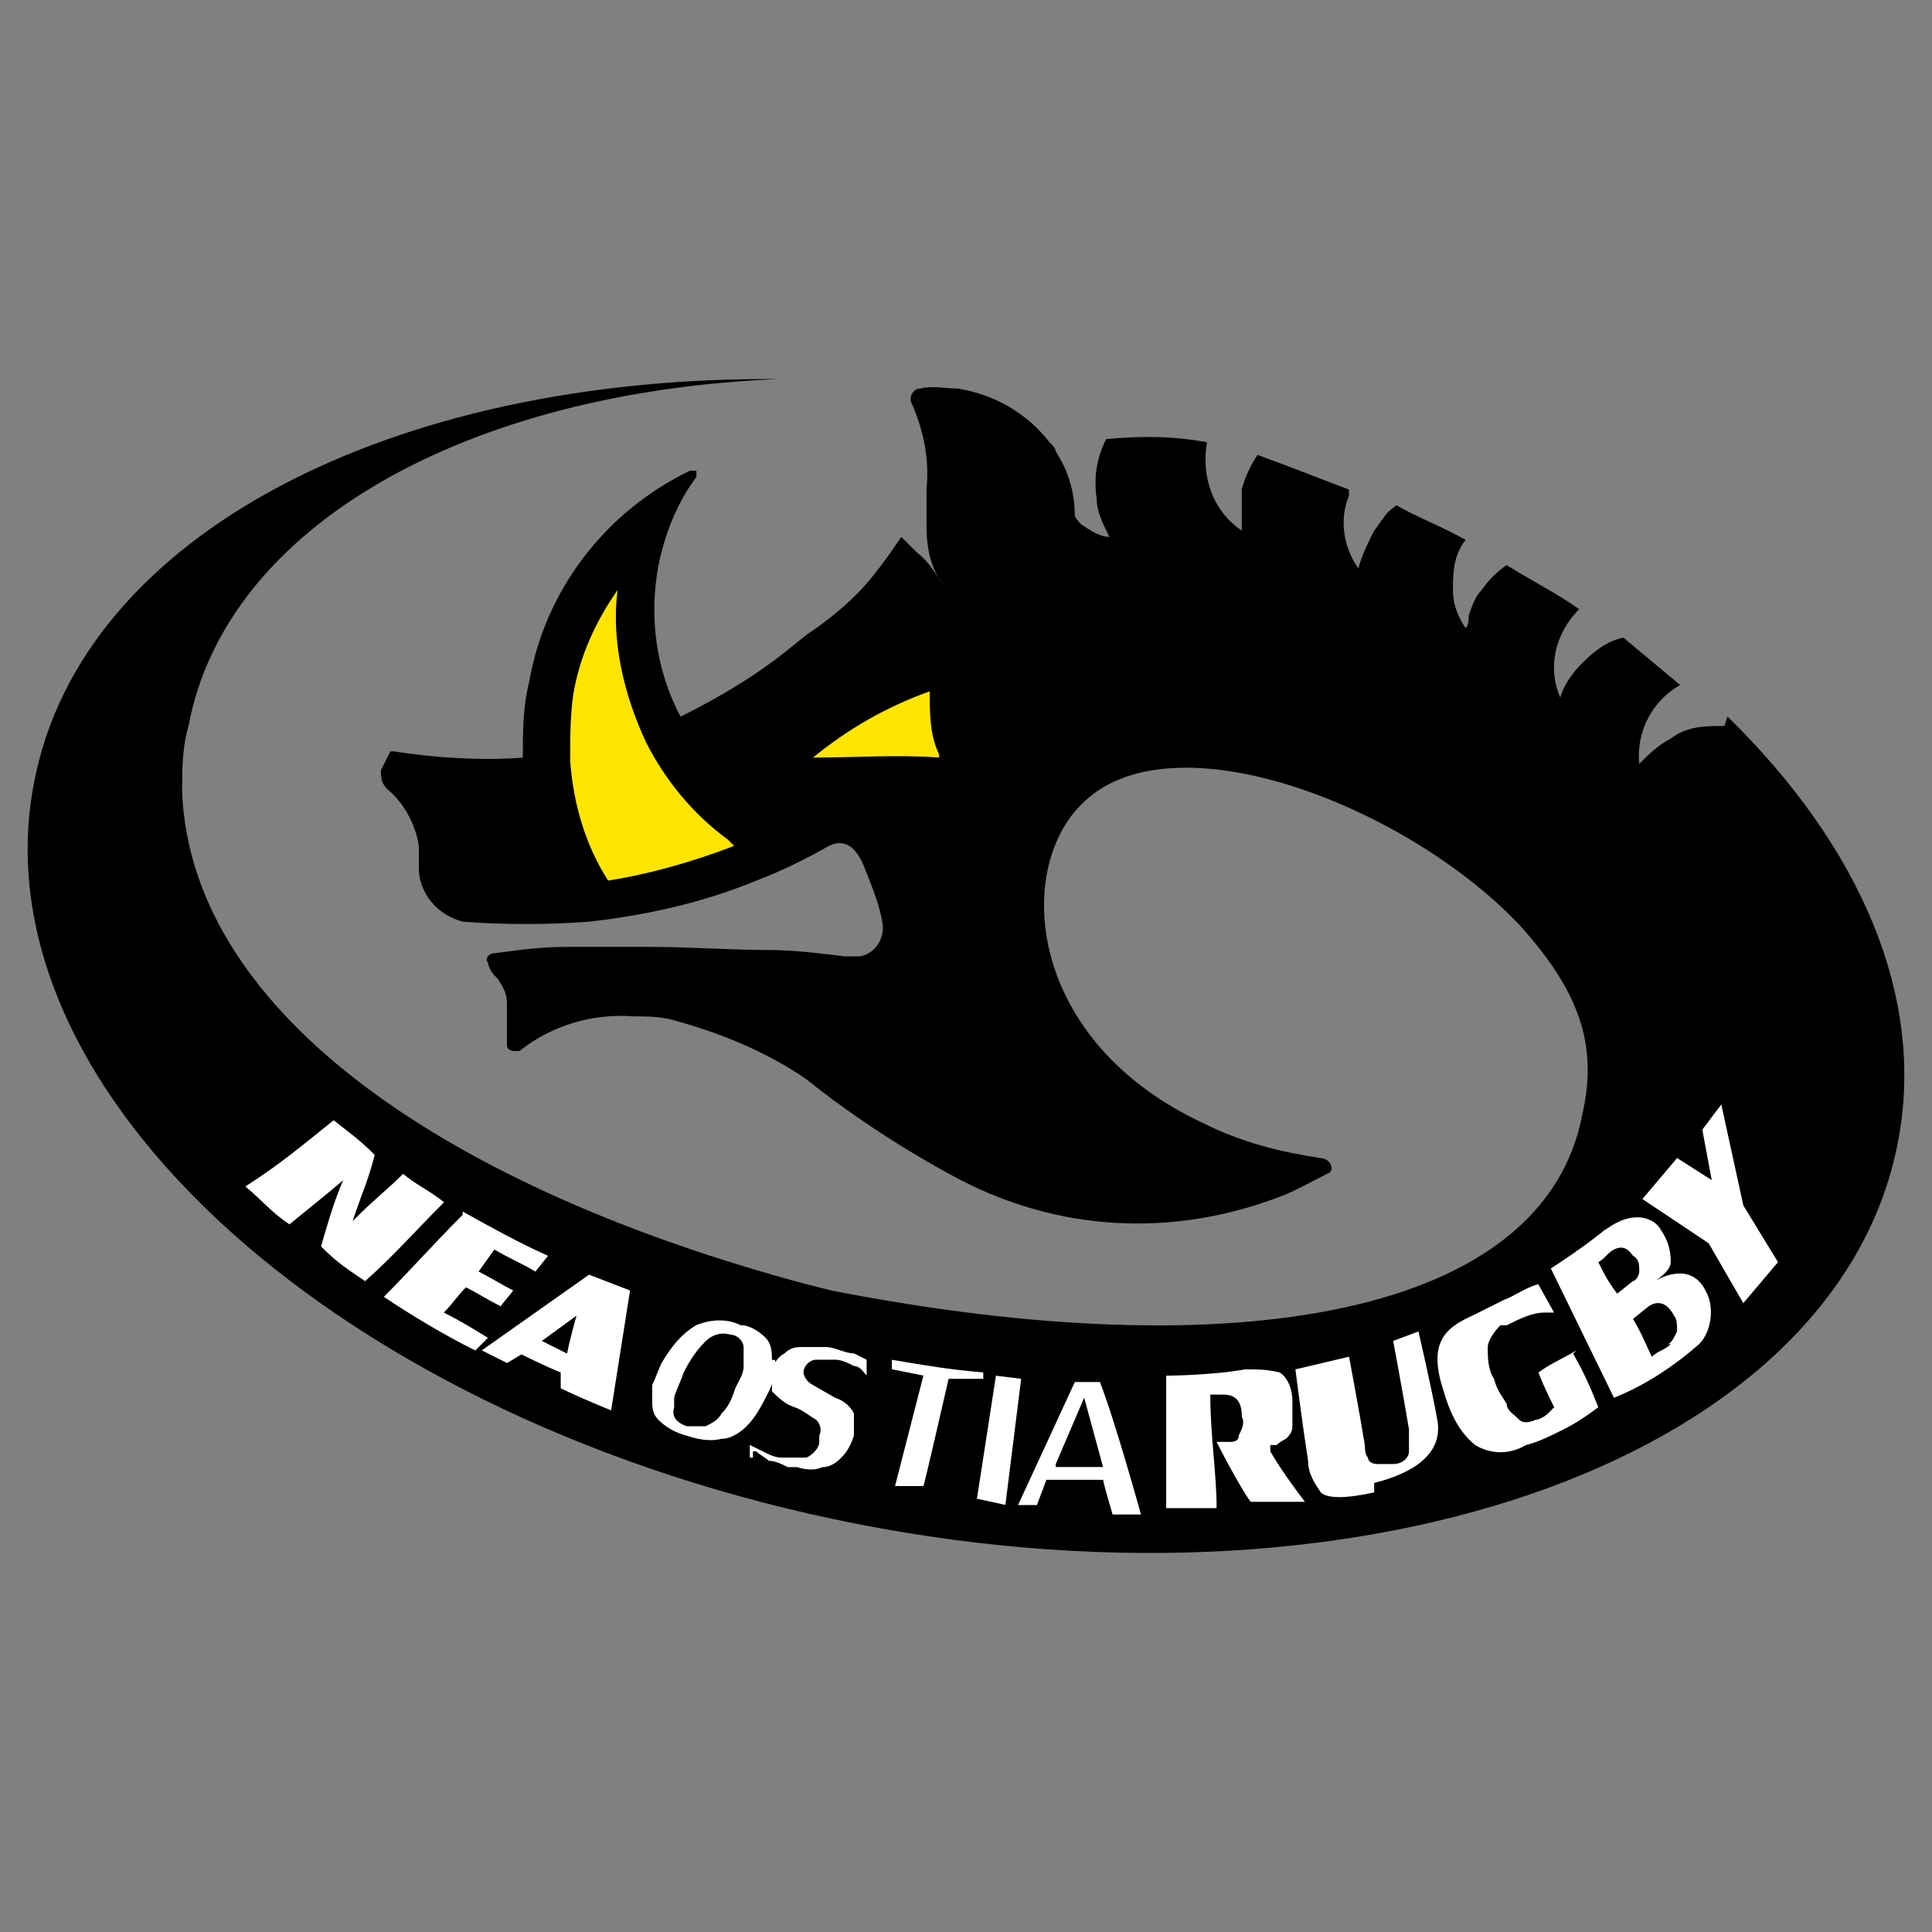 <?xml version="1.0" encoding="UTF-8"?>
<svg id="Livello_1" data-name="Livello 1" xmlns="http://www.w3.org/2000/svg" viewBox="0 0 180 180">
  <rect x="0" y="0" width="180" height="180" fill="#808080" stroke="none"/>
  <defs>
    <style>
      .cls-1, .cls-2 {
        fill: #ffe501;
      }

      .cls-3, .cls-2 {
        fill-rule: evenodd;
      }

      .cls-4 {
        fill: #fff;
      }
    </style>
  </defs>
  <path class="cls-3" d="M160.66,67.64c-1.76,0-3.53,0-5,1.18-1.18.59-2.06,1.47-2.94,2.35-.29-2.94,1.18-5.88,3.82-7.35-1.76-1.47-3.53-2.94-5.29-4.41-1.47.29-2.64,1.18-3.82,2.35-.88.88-1.76,2.06-2.06,3.23-1.18-2.64-.59-5.88,1.76-8.23h0c-2.06-1.47-4.41-2.64-6.76-4.11-.88.59-1.76,1.47-2.35,2.35-.59.59-.88,1.47-1.18,2.35,0,.29,0,.88-.29,1.18-.59-.88-1.18-2.06-1.18-3.53s0-3.23,1.18-4.7c-2.06-1.18-4.41-2.06-6.46-3.23-.29.29-.88.59-1.18,1.18-.29.29-.59.88-.88,1.18-.59,1.18-1.18,2.35-1.47,3.53-1.47-2.06-1.76-4.7-.88-6.76v-.59c-2.35-.88-5.29-2.06-8.52-3.23-.59.88-1.18,2.06-1.47,3.23v3.82c-2.64-1.76-3.82-5-3.23-8.23-3.23-.59-6.17-.59-9.4-.29-.88,1.76-1.18,3.53-.88,5.58,0,1.18.59,2.35,1.18,3.53-.88,0-1.76-.59-2.64-1.18,0,0-.59-.59-.59-.88,0-2.06-.59-4.11-1.76-5.88h0c0-.29-.29-.59-.59-.88-2.06-2.64-5-4.41-8.52-5-1.18,0-2.35-.29-3.53,0-.59,0-.88.59-.88.88v.29c1.18,2.64,1.76,5.29,1.47,8.23v2.06h0v1.18c0,2.06.29,4.11,1.76,5.88-.88-1.18-1.47-2.35-2.64-3.23l-1.47-1.47c-1.18,1.76-2.64,3.82-4.11,5.29s-2.94,2.64-4.7,3.82l-1.47,1.18h0c-3.23,2.64-6.76,4.7-10.28,6.46-2.35-4.41-2.94-9.4-2.06-14.1.59-2.94,1.76-5.88,3.53-8.23v-.59h-.59c-7.93,3.82-13.52,11.17-14.99,19.69-.59,2.35-.59,4.7-.59,7.05-4.11.29-8.23,0-12.05-.59h-.29l-.88,1.76c0,.59,0,1.18.59,1.76,1.47,1.18,2.64,3.23,2.94,5.29v2.06c0,2.35,1.76,4.41,4.11,5,3.82.29,7.93.29,11.75,0,5.29-.59,10.58-1.76,15.57-3.82,2.35-.88,4.7-2.06,6.76-3.23,1.18-.59,2.35-.29,3.23,1.76,1.18,2.94,1.47,3.82,1.76,5.29s-.59,2.94-2.06,3.23h-1.47c-2.35-.29-4.7-.59-7.05-.59-3.53,0-7.35-.29-10.87-.29h-7.93c-2.64,0-4.41.29-6.76.59-.59,0-.88.59-.59.88h0c0,.29.29.88.59,1.18l.29.29h0c.59.88.88,1.47.88,2.35v3.82c0,.59.59.59.88.59h.29c2.94-2.35,6.76-3.53,10.58-3.23,1.18,0,2.35,0,3.53.29,4.41,1.18,8.81,2.94,12.63,5.58,4.41,3.53,9.4,6.76,14.4,9.4,9.11,4.7,19.39,5.29,29.09,1.76,1.76-.59,3.23-1.47,5-2.35.88-.29.29-1.47-.59-1.47-3.82-.59-7.35-1.47-10.87-3.23-16.45-7.64-17.63-23.51-11.46-29.68,8.23-8.52,30.26,0,40.84,11.17,5.58,6.17,7.35,11.17,5.88,17.63-3.53,18.8-32.32,23.8-69.93,16.45l-2.35-.59c-32.91-8.81-57.3-24.98-58.18-45.84,0-2.06,0-4.11.59-6.17,3.53-18.8,26.15-31.15,54.95-32.32h0c-35.85-.29-64.94,14.4-69.34,37.61-5.58,28.79,28.79,59.65,76.69,69.05,47.89,9.4,91.38-6.46,96.96-35.55,2.64-13.52-3.53-27.62-15.87-39.67l-.29.88Z"/>
  <path class="cls-1" d="M57.53,55.01c-.59,4.7.59,9.7,2.64,14.1,1.76,3.53,4.41,6.76,7.64,9.11l.59.59c-3.82,1.47-7.93,2.64-11.75,3.23-2.06-3.23-3.23-7.05-3.53-11.17,0-2.06,0-4.11.29-6.17.59-3.53,2.06-6.76,4.11-9.7"/>
  <path class="cls-2" d="M87.5,70.58c-3.82-.29-7.64,0-11.75,0,3.23-2.64,6.76-4.7,10.87-6.17,0,2.06,0,4.11.88,5.88v.29Z"/>
  <path class="cls-4" d="M33.14,113.48c1.76-1.76,2.94-2.64,4.41-4.11,1.47,1.18,2.35,1.47,3.82,2.64-2.64,2.64-4.7,5-7.35,7.35-1.76-1.18-2.64-1.76-4.11-3.23.59-2.06,1.18-4.11,2.06-6.17-2.06,1.76-3.23,2.64-5,4.11-1.76-1.18-2.35-2.06-4.11-3.53,3.23-2.06,5.29-3.82,8.23-6.17,1.47,1.18,2.35,1.76,3.82,3.23-.59,2.35-1.18,3.53-2.06,6.17l.29-.29Z"/>
  <path class="cls-4" d="M43.13,112.89c2.64,1.47,5.29,2.94,7.93,4.11l-1.18,1.47c-1.47-.88-2.35-1.18-3.82-2.06l-1.47,2.06c1.18.59,2.06,1.18,3.23,1.76l-1.18,1.47c-1.18-.59-2.06-1.18-3.23-1.76-.88.88-1.18,1.47-2.06,2.35,1.76.88,2.64,1.47,4.11,2.35l-1.18,1.18c-2.94-1.47-5.88-3.23-8.52-5,2.64-2.64,4.7-5,7.35-7.64v-.29Z"/>
  <path class="cls-4" d="M48.71,126.11l-1.47.88-2.35-1.18,9.99-7.05,3.82,1.47-1.76,11.17s-2.94-1.18-4.7-2.06v-1.47c-1.47-.59-3.82-1.76-3.82-1.76h.29ZM52.83,126.11c.29-1.47.88-3.53.88-3.53l-3.23,2.35s2.35,1.18,2.35,1.18Z"/>
  <path class="cls-4" d="M118.35,135.22c1.18,2.06,3.23,4.7,3.23,4.7h-5c0,.29-1.76-2.64-3.23-5.58h1.18c.29,0,.88,0,.88-.59.29-.59.59-1.18.29-1.76,0-1.47-.59-2.06-1.76-2.06h-1.18c0,3.82.59,7.35.59,10.58h-4.7v-12.34c-.29,0,4.11,0,7.35-.59,1.18,0,2.06,0,3.23.29.88.59,1.18,1.76,1.18,2.64v2.35c0,.59-.29.88-.59,1.18,0,0-.59.29-.88.59h-.59v.59Z"/>
  <path class="cls-4" d="M128.05,139.04c-2.64.59-4.41.59-5,0-.59-.88-1.18-1.76-1.18-2.94-.59-3.82-1.18-8.52-1.18-8.52l5-1.18s.88,4.7,1.47,8.23c0,.29,0,.88.29,1.18,0,.29.29.59.88.59h1.47c.88,0,1.47-.59,1.47-1.18v-2.06c-.59-3.53-1.47-8.23-1.47-8.23l2.35-.88s1.18,5,1.76,8.23c.59,3.23-2.35,5-5.88,5.88v.88Z"/>
  <path class="cls-4" d="M146.56,126.11c1.18,2.06,1.76,3.53,2.35,5-1.18.88-2.06,1.47-3.23,2.06-1.18.59-2.35,1.18-3.53,1.47-1.47.88-3.23.88-4.7,0-1.47-1.18-2.35-2.94-2.94-5-1.47-4.41,0-5.88,2.64-7.05l2.94-1.47c.88-.29,2.06-1.18,3.23-1.47l1.47,2.64h-.88c-1.18,0-2.35.59-3.53,1.18h-.59c-.59.59-1.18,1.47-1.18,2.06,0,.88,0,2.06.59,2.94.29,1.18.88,1.76,1.18,2.35,0,.59.59.88,1.18,1.47.29.29.88.29,1.47,0,.29,0,.88-.29,1.18-.59l.59-.59c-.59-1.18-.88-1.76-1.47-3.23,1.18-.88,2.06-1.18,3.53-2.06l-.29.29Z"/>
  <path class="cls-4" d="M149.49,114.65c2.64-2.06,4.7-1.18,5.29,0,.59.88.88,1.76.88,2.94,0,.88-1.47,1.76-1.47,1.76,0,0,3.23-2.06,4.7.88.88,1.47.59,3.82-.59,5-2.35,2.06-5,3.82-7.93,5l-5.88-12.05s3.23-2.06,5.29-3.82l-.29.29ZM155.37,125.23c.29,0,.59-.59.88-1.18,0-.59,0-1.18-.29-1.47-.59-1.18-1.47-1.47-2.35-.88l-1.47,1.18c.88,1.47,1.18,2.35,1.76,3.53.59-.59,1.18-.59,1.76-1.18h-.29ZM152.14,117c-.59-.88-1.18-.88-1.76-.59-.59.29-.88.88-1.47,1.18.59,1.18.88,1.76,1.76,2.94l1.47-1.18c.29,0,.59-.59.59-.88,0-.59,0-1.18-.59-1.47h0Z"/>
  <polygon class="cls-4" points="153.02 111.71 156.25 107.89 159.48 109.95 158.6 105.25 160.37 102.9 162.42 112.3 165.65 117.59 162.42 121.41 159.19 115.83 153.02 111.71"/>
  <path class="cls-4" d="M70.16,135.22h.29c.29.29.88.59,1.18.88.59,0,1.18.29,1.76.59h.88c.88.29,1.76.29,2.35,0,.59,0,1.18-.29,1.76-.88s.88-1.18,1.18-2.06v-2.06c-.29-.59-.88-1.18-1.76-1.47l-2.06-1.18c-.59-.29-.88-.88-.88-1.18h0c0-.59.59-1.18,1.18-1.18h1.76c.59,0,1.18.29,1.76.59.59,0,.88.59,1.18.88v-1.47l-1.18-.59c-.88,0-1.76-.59-2.64-.59h-2.06c-.59,0-1.18,0-1.76.59-.59.29-.88.88-1.18,1.18v2.35c.59.59,1.18,1.18,2.06,1.47.88.29,1.47.88,2.06,1.18.29.29.59.88.29,1.47v.59c0,.59-.59,1.18-1.18,1.47h-2.35c-.59,0-1.18-.29-1.76-.59l-1.18-.59h0v1.18h.29v-.59Z"/>
  <path class="cls-4" d="M86.03,128.17l-2.64,10.28h2.64c0,.29,2.35-9.99,2.35-9.99h3.23c0,.29,0-.59,0-.59-3.23-.29-5-.59-8.52-1.18v.88l2.94.59h.29-.29Z"/>
  <polygon class="cls-4" points="91.02 139.63 93.67 140.21 95.14 128.46 92.79 128.17 91.02 139.63"/>
  <path class="cls-4" d="M102.78,128.76h-2.64c-1.76,3.82-5.29,11.46-5.29,11.46h1.76l.88-2.35h5.29c0,.29.88,3.23.88,3.23h2.64s-2.35-8.52-3.82-12.34h.29ZM98.37,136.39l2.64-6.17,1.76,6.46h-4.41v-.29Z"/>
  <path class="cls-4" d="M71.92,126.7c0-.59,0-1.47-.59-2.06s-1.47-1.18-2.35-1.18c-1.18-.59-2.64-.59-4.11,0-1.47.88-2.35,2.06-3.23,3.53-.29.59-.59,1.47-.88,2.06v1.18c0,.88,0,1.47.59,2.06s1.47,1.18,2.64,1.47c.88.29,2.06.59,3.23.29.88,0,1.76-.59,2.35-1.18.88-.88,1.47-2.06,2.06-3.23.29-.59.59-1.47.59-2.06v-.88h-.29ZM69.28,127.29c0,.88-.59,1.47-.88,2.35-.29.88-.59,1.47-1.18,2.06-.29.59-.88.88-1.47,1.18h-1.76c-.88-.29-1.47-.88-1.18-1.76v-.88c0-.29.59-1.47.88-2.35h0c.59-1.18,1.18-2.06,2.06-2.94.59-.59,1.47-.88,2.35-.59.59,0,1.18.59,1.18,1.18v1.47h0v.29Z"/>
</svg>